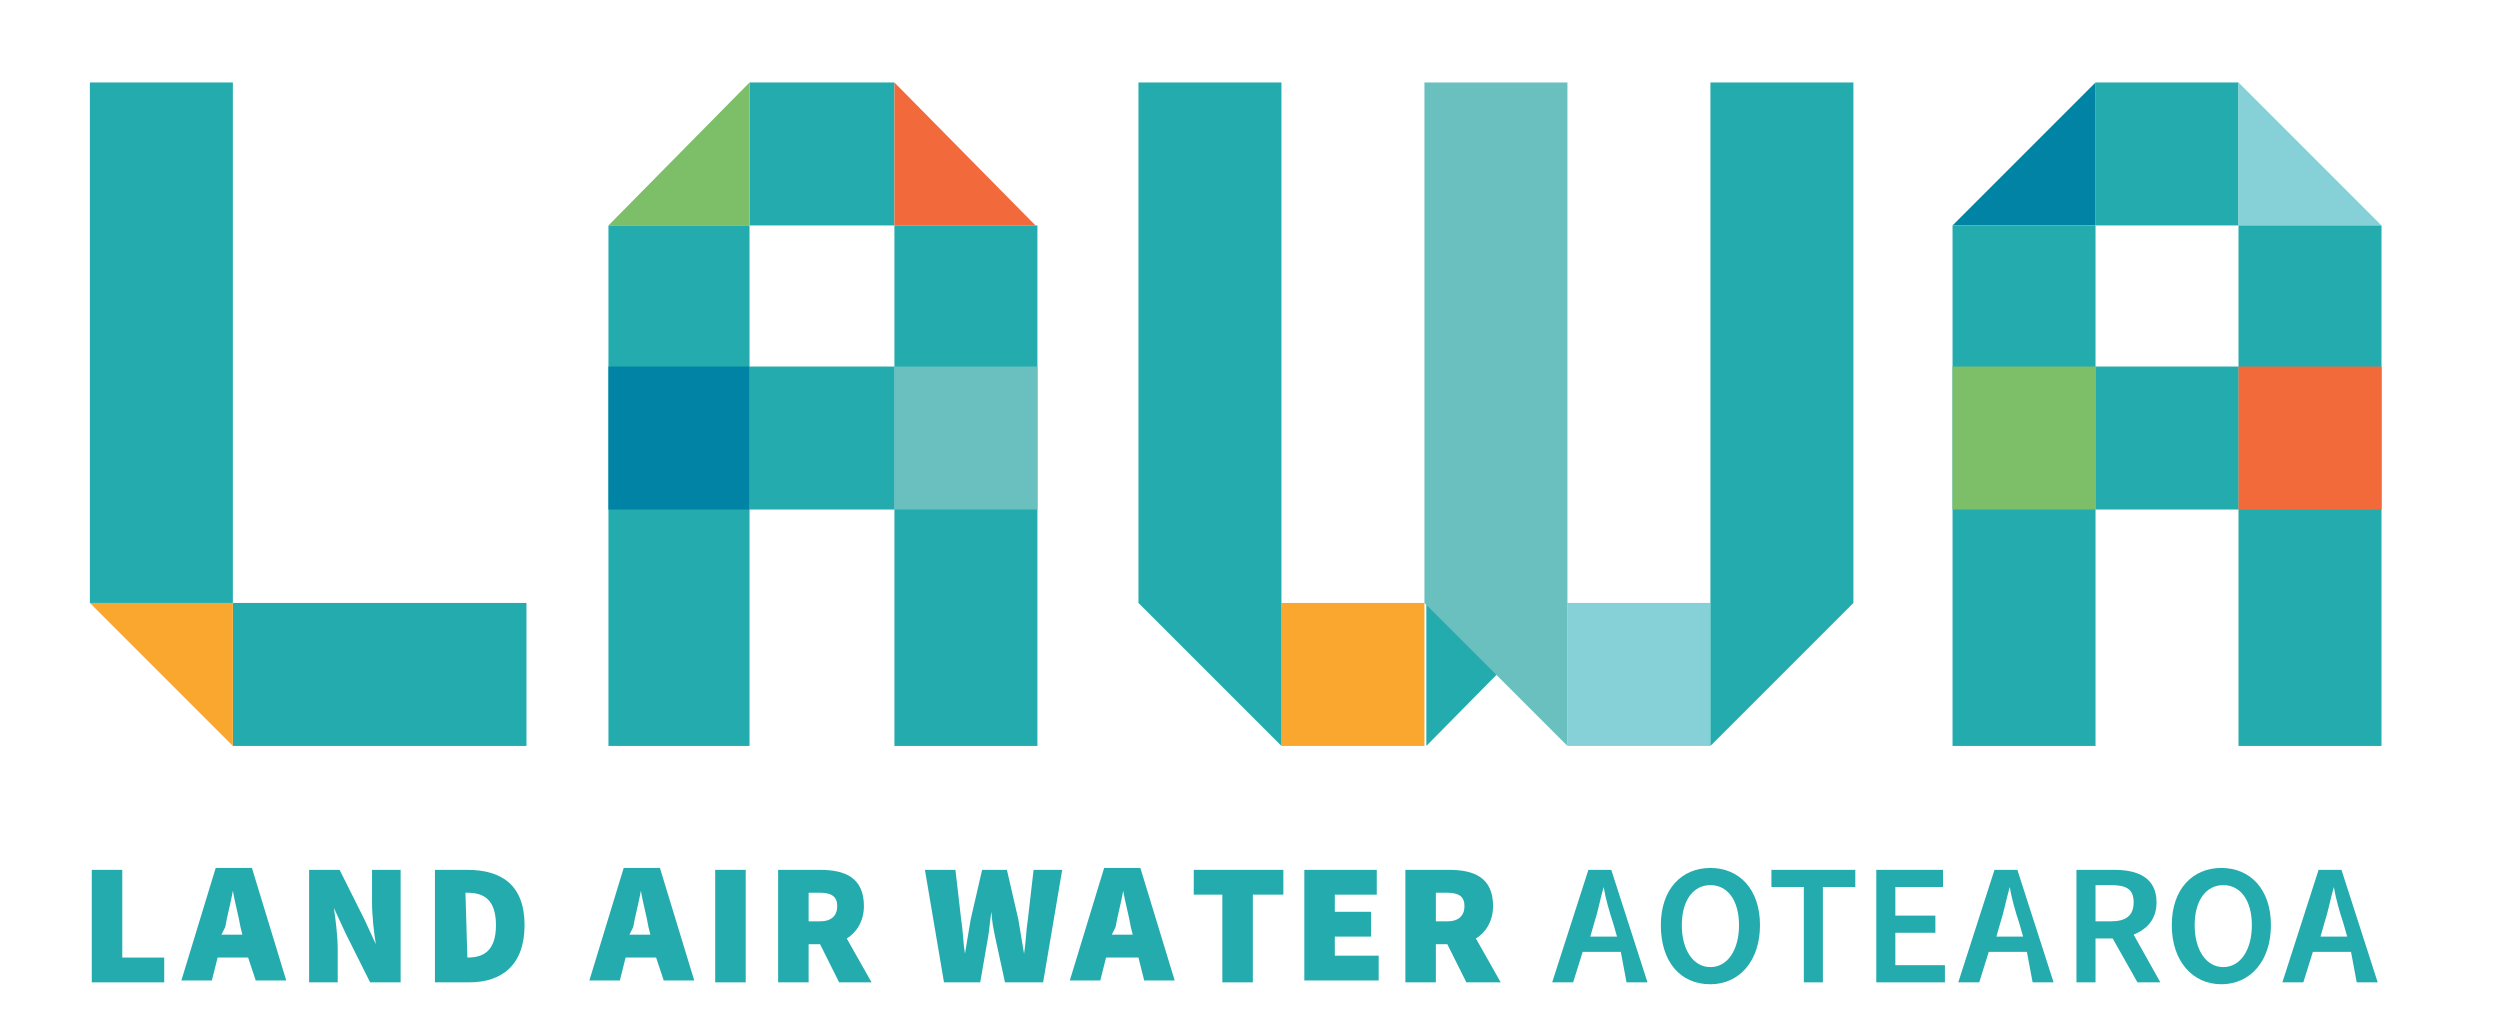 <?xml version="1.0" encoding="UTF-8" standalone="no"?>
<!-- Generator: Adobe Illustrator 17.1.0, SVG Export Plug-In . SVG Version: 6.00 Build 0)  -->

<svg
   xmlns:dc="http://purl.org/dc/elements/1.1/"
   xmlns:cc="http://creativecommons.org/ns#"
   xmlns:rdf="http://www.w3.org/1999/02/22-rdf-syntax-ns#"
   xmlns:svg="http://www.w3.org/2000/svg"
   xmlns="http://www.w3.org/2000/svg"
   xmlns:sodipodi="http://sodipodi.sourceforge.net/DTD/sodipodi-0.dtd"
   xmlns:inkscape="http://www.inkscape.org/namespaces/inkscape"
   version="1.1"
   id="Layer_1"
   x="0px"
   y="0px"
   viewBox="0 0 345 142"
   enable-background="new 0 0 131 91"
   xml:space="preserve"
   inkscape:version="0.48.4 r9939"
   width="100%"
   height="100%"
   sodipodi:docname="LAWA_Logo_Master_v2.svg"><defs
   id="defs133" /><sodipodi:namedview
   pagecolor="#ffffff"
   bordercolor="#666666"
   borderopacity="1"
   objecttolerance="10"
   gridtolerance="10"
   guidetolerance="10"
   inkscape:pageopacity="0"
   inkscape:pageshadow="2"
   inkscape:window-width="607"
   inkscape:window-height="665"
   id="namedview131"
   showgrid="false"
   inkscape:zoom="1"
   inkscape:cx="125.40502"
   inkscape:cy="45.5"
   inkscape:window-x="0"
   inkscape:window-y="0"
   inkscape:window-maximized="0"
   inkscape:current-layer="Layer_1" />
<g
   id="g3"
   transform="matrix(2.631,0,0,2.631,0.036,-47.291)">
	<polygon
   points="74.7,49.6 67.2,49.6 67.2,57.1 74.7,57.1 "
   id="polygon5"
   style="fill:#faa730" />
	<polygon
   points="39.3,29.8 46.9,29.8 46.9,22.3 39.3,22.3 "
   id="polygon7"
   style="fill:#23abae" />
	<polygon
   points="12.2,49.6 27.6,49.6 27.6,57.1 12.2,57.1 "
   id="polygon9"
   style="fill:#23abae" />
	<polygon
   points="12.2,49.6 4.7,49.6 12.2,57.1 "
   id="polygon11"
   style="fill:#faa730" />
	<polygon
   points="4.7,49.6 4.7,22.3 12.2,22.3 12.2,49.6 "
   id="polygon13"
   style="fill:#23abae" />
	<polygon
   points="46.9,44.7 39.3,44.7 39.3,37.2 46.9,37.2 "
   id="polygon15"
   style="fill:#23abae" />
	<polygon
   points="46.9,29.8 54.3,29.8 46.9,22.3 "
   id="polygon17"
   style="fill:#f26a3b" />
	<polygon
   points="54.4,29.8 54.4,57.1 46.9,57.1 46.9,29.8 "
   id="polygon19"
   style="fill:#23abae" />
	<polygon
   points="46.9,44.7 54.4,44.7 54.4,37.2 46.9,37.2 "
   id="polygon21"
   style="fill:#6ac0bf" />
	<polygon
   points="39.3,29.8 31.9,29.8 39.3,22.3 "
   id="polygon23"
   style="fill:#7dbf69" />
	<polygon
   points="31.9,29.8 31.9,57.1 39.3,57.1 39.3,29.8 "
   id="polygon25"
   style="fill:#23abae" />
	<polygon
   points="39.3,44.7 31.9,44.7 31.9,37.2 39.3,37.2 "
   id="polygon27"
   style="fill:#0083a5" />
	<polygon
   points="67.2,22.3 59.7,22.3 59.7,49.6 67.2,57.1 67.2,49.6 "
   id="polygon29"
   style="fill:#23abae" />
	<polygon
   points="74.8,49.6 82.2,49.6 74.8,57.1 "
   id="polygon31"
   style="fill:#23abae" />
	<polygon
   points="89.7,49.6 82.2,49.6 82.2,57.1 89.7,57.1 "
   id="polygon33"
   style="fill:#86d1d7" />
	<polygon
   points="89.7,22.3 89.7,49.6 89.7,57.1 97.2,49.6 97.2,22.3 "
   id="polygon35"
   style="fill:#23abae" />
	<polygon
   points="109.9,29.8 117.4,29.8 117.4,22.3 109.9,22.3 "
   id="polygon37"
   style="fill:#23abae" />
	<polygon
   points="117.4,44.7 109.9,44.7 109.9,37.2 117.4,37.2 "
   id="polygon39"
   style="fill:#23abae" />
	<polygon
   points="117.4,29.8 124.9,29.8 117.4,22.3 "
   id="polygon41"
   style="fill:#86d1d7" />
	<polygon
   points="124.9,29.8 124.9,57.1 117.4,57.1 117.4,29.8 "
   id="polygon43"
   style="fill:#23abae" />
	<polygon
   points="117.4,44.7 124.9,44.7 124.9,37.2 117.4,37.2 "
   id="polygon45"
   style="fill:#f26a3a" />
	<polygon
   points="109.9,29.8 102.4,29.8 109.9,22.3 "
   id="polygon47"
   style="fill:#0083a5" />
	<polygon
   points="102.4,29.8 102.4,57.1 109.9,57.1 109.9,29.8 "
   id="polygon49"
   style="fill:#23abae" />
	<polygon
   points="109.9,44.7 102.4,44.7 102.4,37.2 109.9,37.2 "
   id="polygon51"
   style="fill:#7dbf69" />
	<polygon
   points="82.2,22.3 74.7,22.3 74.7,49.6 82.2,57.1 82.2,49.6 "
   id="polygon53"
   style="fill:#6ac0bf" />
</g>
<g
   enable-background="new    "
   id="g55"
   transform="matrix(2.631,0,0,2.631,0.036,-47.291)">
	<path
   d="m 4.8,63.6 h 1.6 v 4.6 h 2.2 v 1.3 H 4.8 v -5.9 z"
   id="path57"
   inkscape:connector-curvature="0"
   style="fill:#23abae" />
</g>
<g
   enable-background="new    "
   id="g59"
   transform="matrix(2.631,0,0,2.631,0.036,-47.291)">
	<path
   d="m 13,68.2 h -1.6 l -0.3,1.2 H 9.5 l 1.8,-5.9 h 1.9 L 15,69.4 H 13.4 L 13,68.2 z M 12.7,67 12.6,66.6 C 12.5,66 12.3,65.3 12.2,64.7 h 0 c -0.1,0.6 -0.3,1.3 -0.4,1.9 L 11.6,67 h 1.1 z"
   id="path61"
   inkscape:connector-curvature="0"
   style="fill:#23abae" />
</g>
<g
   enable-background="new    "
   id="g63"
   transform="matrix(2.631,0,0,2.631,0.036,-47.291)">
	<path
   d="m 16.2,63.6 h 1.6 l 1.3,2.6 0.6,1.3 h 0 C 19.6,66.9 19.5,66 19.5,65.3 V 63.6 H 21 v 5.9 h -1.6 l -1.3,-2.6 -0.6,-1.3 h 0 c 0.1,0.7 0.2,1.5 0.2,2.2 v 1.7 h -1.5 v -5.9 z"
   id="path65"
   inkscape:connector-curvature="0"
   style="fill:#23abae" />
</g>
<g
   enable-background="new    "
   id="g67"
   transform="matrix(2.631,0,0,2.631,0.036,-47.291)">
	<path
   d="m 22.8,63.6 h 1.7 c 1.8,0 3,0.8 3,2.9 0,2.1 -1.2,3 -2.9,3 h -1.8 v -5.9 z m 1.7,4.6 c 0.8,0 1.5,-0.3 1.5,-1.7 0,-1.4 -0.7,-1.7 -1.5,-1.7 h -0.1 l 0.1,3.4 0,0 z"
   id="path69"
   inkscape:connector-curvature="0"
   style="fill:#23abae" />
</g>
<g
   enable-background="new    "
   id="g71"
   transform="matrix(2.631,0,0,2.631,0.036,-47.291)">
	<path
   d="m 34.4,68.2 h -1.6 l -0.3,1.2 h -1.6 l 1.8,-5.9 h 1.9 l 1.8,5.9 H 34.8 L 34.4,68.2 z M 34.1,67 34,66.6 C 33.9,66 33.7,65.3 33.6,64.7 h 0 c -0.1,0.6 -0.3,1.3 -0.4,1.9 L 33,67 h 1.1 z"
   id="path73"
   inkscape:connector-curvature="0"
   style="fill:#23abae" />
</g>
<g
   enable-background="new    "
   id="g75"
   transform="matrix(2.631,0,0,2.631,0.036,-47.291)">
	<path
   d="m 37.5,63.6 h 1.6 v 5.9 h -1.6 v -5.9 z"
   id="path77"
   inkscape:connector-curvature="0"
   style="fill:#23abae" />
</g>
<g
   enable-background="new    "
   id="g79"
   transform="matrix(2.631,0,0,2.631,0.036,-47.291)">
	<path
   d="m 44,69.5 -1,-2 h -0.6 v 2 H 40.8 V 63.6 H 43 c 1.3,0 2.3,0.4 2.3,1.9 0,0.8 -0.4,1.4 -0.9,1.7 l 1.3,2.3 H 44 z M 42.4,66.3 H 43 c 0.6,0 0.9,-0.3 0.9,-0.8 0,-0.5 -0.3,-0.7 -0.9,-0.7 h -0.6 v 1.5 z"
   id="path81"
   inkscape:connector-curvature="0"
   style="fill:#23abae" />
</g>
<g
   enable-background="new    "
   id="g83"
   transform="matrix(2.631,0,0,2.631,0.036,-47.291)">
	<path
   d="m 48.5,63.6 h 1.6 l 0.3,2.6 c 0.1,0.6 0.1,1.2 0.2,1.8 h 0 c 0.1,-0.6 0.2,-1.2 0.3,-1.8 l 0.6,-2.6 h 1.3 l 0.6,2.6 c 0.1,0.6 0.2,1.2 0.3,1.8 h 0 c 0.1,-0.6 0.1,-1.2 0.2,-1.8 l 0.3,-2.6 h 1.5 l -1,5.9 h -2 L 52.2,67.2 C 52.1,66.7 52,66.3 52,65.8 h 0 c -0.1,0.4 -0.1,0.9 -0.2,1.4 l -0.4,2.3 h -1.9 l -1,-5.9 z"
   id="path85"
   inkscape:connector-curvature="0"
   style="fill:#23abae" />
	<path
   d="M 59.7,68.2 H 58 l -0.3,1.2 h -1.6 l 1.8,-5.9 h 1.9 l 1.8,5.9 H 60 L 59.7,68.2 z M 59.4,67 59.3,66.6 C 59.2,66 59,65.3 58.9,64.7 h 0 c -0.1,0.6 -0.3,1.3 -0.4,1.9 L 58.3,67 h 1.1 z"
   id="path87"
   inkscape:connector-curvature="0"
   style="fill:#23abae" />
</g>
<g
   enable-background="new    "
   id="g89"
   transform="matrix(2.631,0,0,2.631,0.036,-47.291)">
	<path
   d="m 64.2,64.9 h -1.6 v -1.3 h 4.7 v 1.3 h -1.6 v 4.6 h -1.6 v -4.6 z"
   id="path91"
   inkscape:connector-curvature="0"
   style="fill:#23abae" />
</g>
<g
   enable-background="new    "
   id="g93"
   transform="matrix(2.631,0,0,2.631,0.036,-47.291)">
	<path
   d="m 68.4,63.6 h 3.8 v 1.3 H 70 v 0.9 h 1.9 v 1.3 H 70 v 1 h 2.3 v 1.3 h -3.9 v -5.8 z"
   id="path95"
   inkscape:connector-curvature="0"
   style="fill:#23abae" />
</g>
<g
   enable-background="new    "
   id="g97"
   transform="matrix(2.631,0,0,2.631,0.036,-47.291)">
	<path
   d="m 76.9,69.5 -1,-2 h -0.6 v 2 H 73.7 V 63.6 H 76 c 1.3,0 2.3,0.4 2.3,1.9 0,0.8 -0.4,1.4 -0.9,1.7 l 1.3,2.3 h -1.8 z m -1.6,-3.2 h 0.6 c 0.6,0 0.9,-0.3 0.9,-0.8 0,-0.5 -0.3,-0.7 -0.9,-0.7 h -0.6 v 1.5 z"
   id="path99"
   inkscape:connector-curvature="0"
   style="fill:#23abae" />
</g>
<g
   enable-background="new    "
   id="g101"
   transform="matrix(2.631,0,0,2.631,0.036,-47.291)">
	<path
   d="m 85,67.9 h -2 l -0.5,1.6 h -1.1 l 1.9,-5.9 h 1.2 l 1.9,5.9 H 85.3 L 85,67.9 z m -0.2,-0.8 -0.2,-0.7 c -0.2,-0.6 -0.4,-1.3 -0.5,-1.9 h 0 c -0.2,0.7 -0.3,1.3 -0.5,1.9 l -0.2,0.7 h 1.4 z"
   id="path103"
   inkscape:connector-curvature="0"
   style="fill:#23abae" />
</g>
<g
   enable-background="new    "
   id="g105"
   transform="matrix(2.631,0,0,2.631,0.036,-47.291)">
	<path
   d="m 87.1,66.5 c 0,-1.9 1.1,-3 2.6,-3 1.5,0 2.6,1.1 2.6,3 0,1.9 -1.1,3.1 -2.6,3.1 -1.6,0 -2.6,-1.2 -2.6,-3.1 z m 4.1,0 c 0,-1.3 -0.6,-2.1 -1.5,-2.1 -0.9,0 -1.5,0.8 -1.5,2.1 0,1.3 0.6,2.2 1.5,2.2 0.9,0 1.5,-0.9 1.5,-2.2 z"
   id="path107"
   inkscape:connector-curvature="0"
   style="fill:#23abae" />
</g>
<g
   enable-background="new    "
   id="g109"
   transform="matrix(2.631,0,0,2.631,0.036,-47.291)">
	<path
   d="m 94.6,64.5 h -1.7 v -0.9 h 4.4 v 0.9 h -1.7 v 5 h -1 v -5 z"
   id="path111"
   inkscape:connector-curvature="0"
   style="fill:#23abae" />
</g>
<g
   enable-background="new    "
   id="g113"
   transform="matrix(2.631,0,0,2.631,0.036,-47.291)">
	<path
   d="m 98.4,63.6 h 3.5 v 0.9 H 99.4 V 66 h 2.1 v 0.9 h -2.1 v 1.7 h 2.6 v 0.9 h -3.6 v -5.9 z"
   id="path115"
   inkscape:connector-curvature="0"
   style="fill:#23abae" />
</g>
<g
   enable-background="new    "
   id="g117"
   transform="matrix(2.631,0,0,2.631,0.036,-47.291)">
	<path
   d="m 106.3,67.9 h -2 l -0.5,1.6 h -1.1 l 1.9,-5.9 h 1.2 l 1.9,5.9 h -1.1 l -0.3,-1.6 z m -0.2,-0.8 -0.2,-0.7 c -0.2,-0.6 -0.4,-1.3 -0.5,-1.9 h 0 c -0.2,0.7 -0.3,1.3 -0.5,1.9 l -0.2,0.7 h 1.4 z"
   id="path119"
   inkscape:connector-curvature="0"
   style="fill:#23abae" />
</g>
<g
   enable-background="new    "
   id="g121"
   transform="matrix(2.631,0,0,2.631,0.036,-47.291)">
	<path
   d="m 112.1,69.5 -1.3,-2.3 h -0.9 v 2.3 h -1 v -5.9 h 2 c 1.2,0 2.2,0.4 2.2,1.7 0,0.9 -0.5,1.4 -1.2,1.7 l 1.4,2.5 h -1.2 z m -2.2,-3.2 h 0.8 c 0.8,0 1.2,-0.3 1.2,-1 0,-0.7 -0.4,-0.9 -1.2,-0.9 h -0.8 v 1.9 z"
   id="path123"
   inkscape:connector-curvature="0"
   style="fill:#23abae" />
	<path
   d="m 113.9,66.5 c 0,-1.9 1.1,-3 2.6,-3 1.5,0 2.6,1.1 2.6,3 0,1.9 -1.1,3.1 -2.6,3.1 -1.5,0 -2.6,-1.2 -2.6,-3.1 z m 4.2,0 c 0,-1.3 -0.6,-2.1 -1.5,-2.1 -0.9,0 -1.5,0.8 -1.5,2.1 0,1.3 0.6,2.2 1.5,2.2 0.9,0 1.5,-0.9 1.5,-2.2 z"
   id="path125"
   inkscape:connector-curvature="0"
   style="fill:#23abae" />
</g>
<g
   enable-background="new    "
   id="g127"
   transform="matrix(2.631,0,0,2.631,0.036,-47.291)">
	<path
   d="m 123.3,67.9 h -2 l -0.5,1.6 h -1.1 l 1.9,-5.9 h 1.2 l 1.9,5.9 h -1.1 l -0.3,-1.6 z m -0.2,-0.8 -0.2,-0.7 c -0.2,-0.6 -0.4,-1.3 -0.5,-1.9 h 0 c -0.2,0.7 -0.3,1.3 -0.5,1.9 l -0.2,0.7 h 1.4 z"
   id="path129"
   inkscape:connector-curvature="0"
   style="fill:#23abae" />
</g>
</svg>